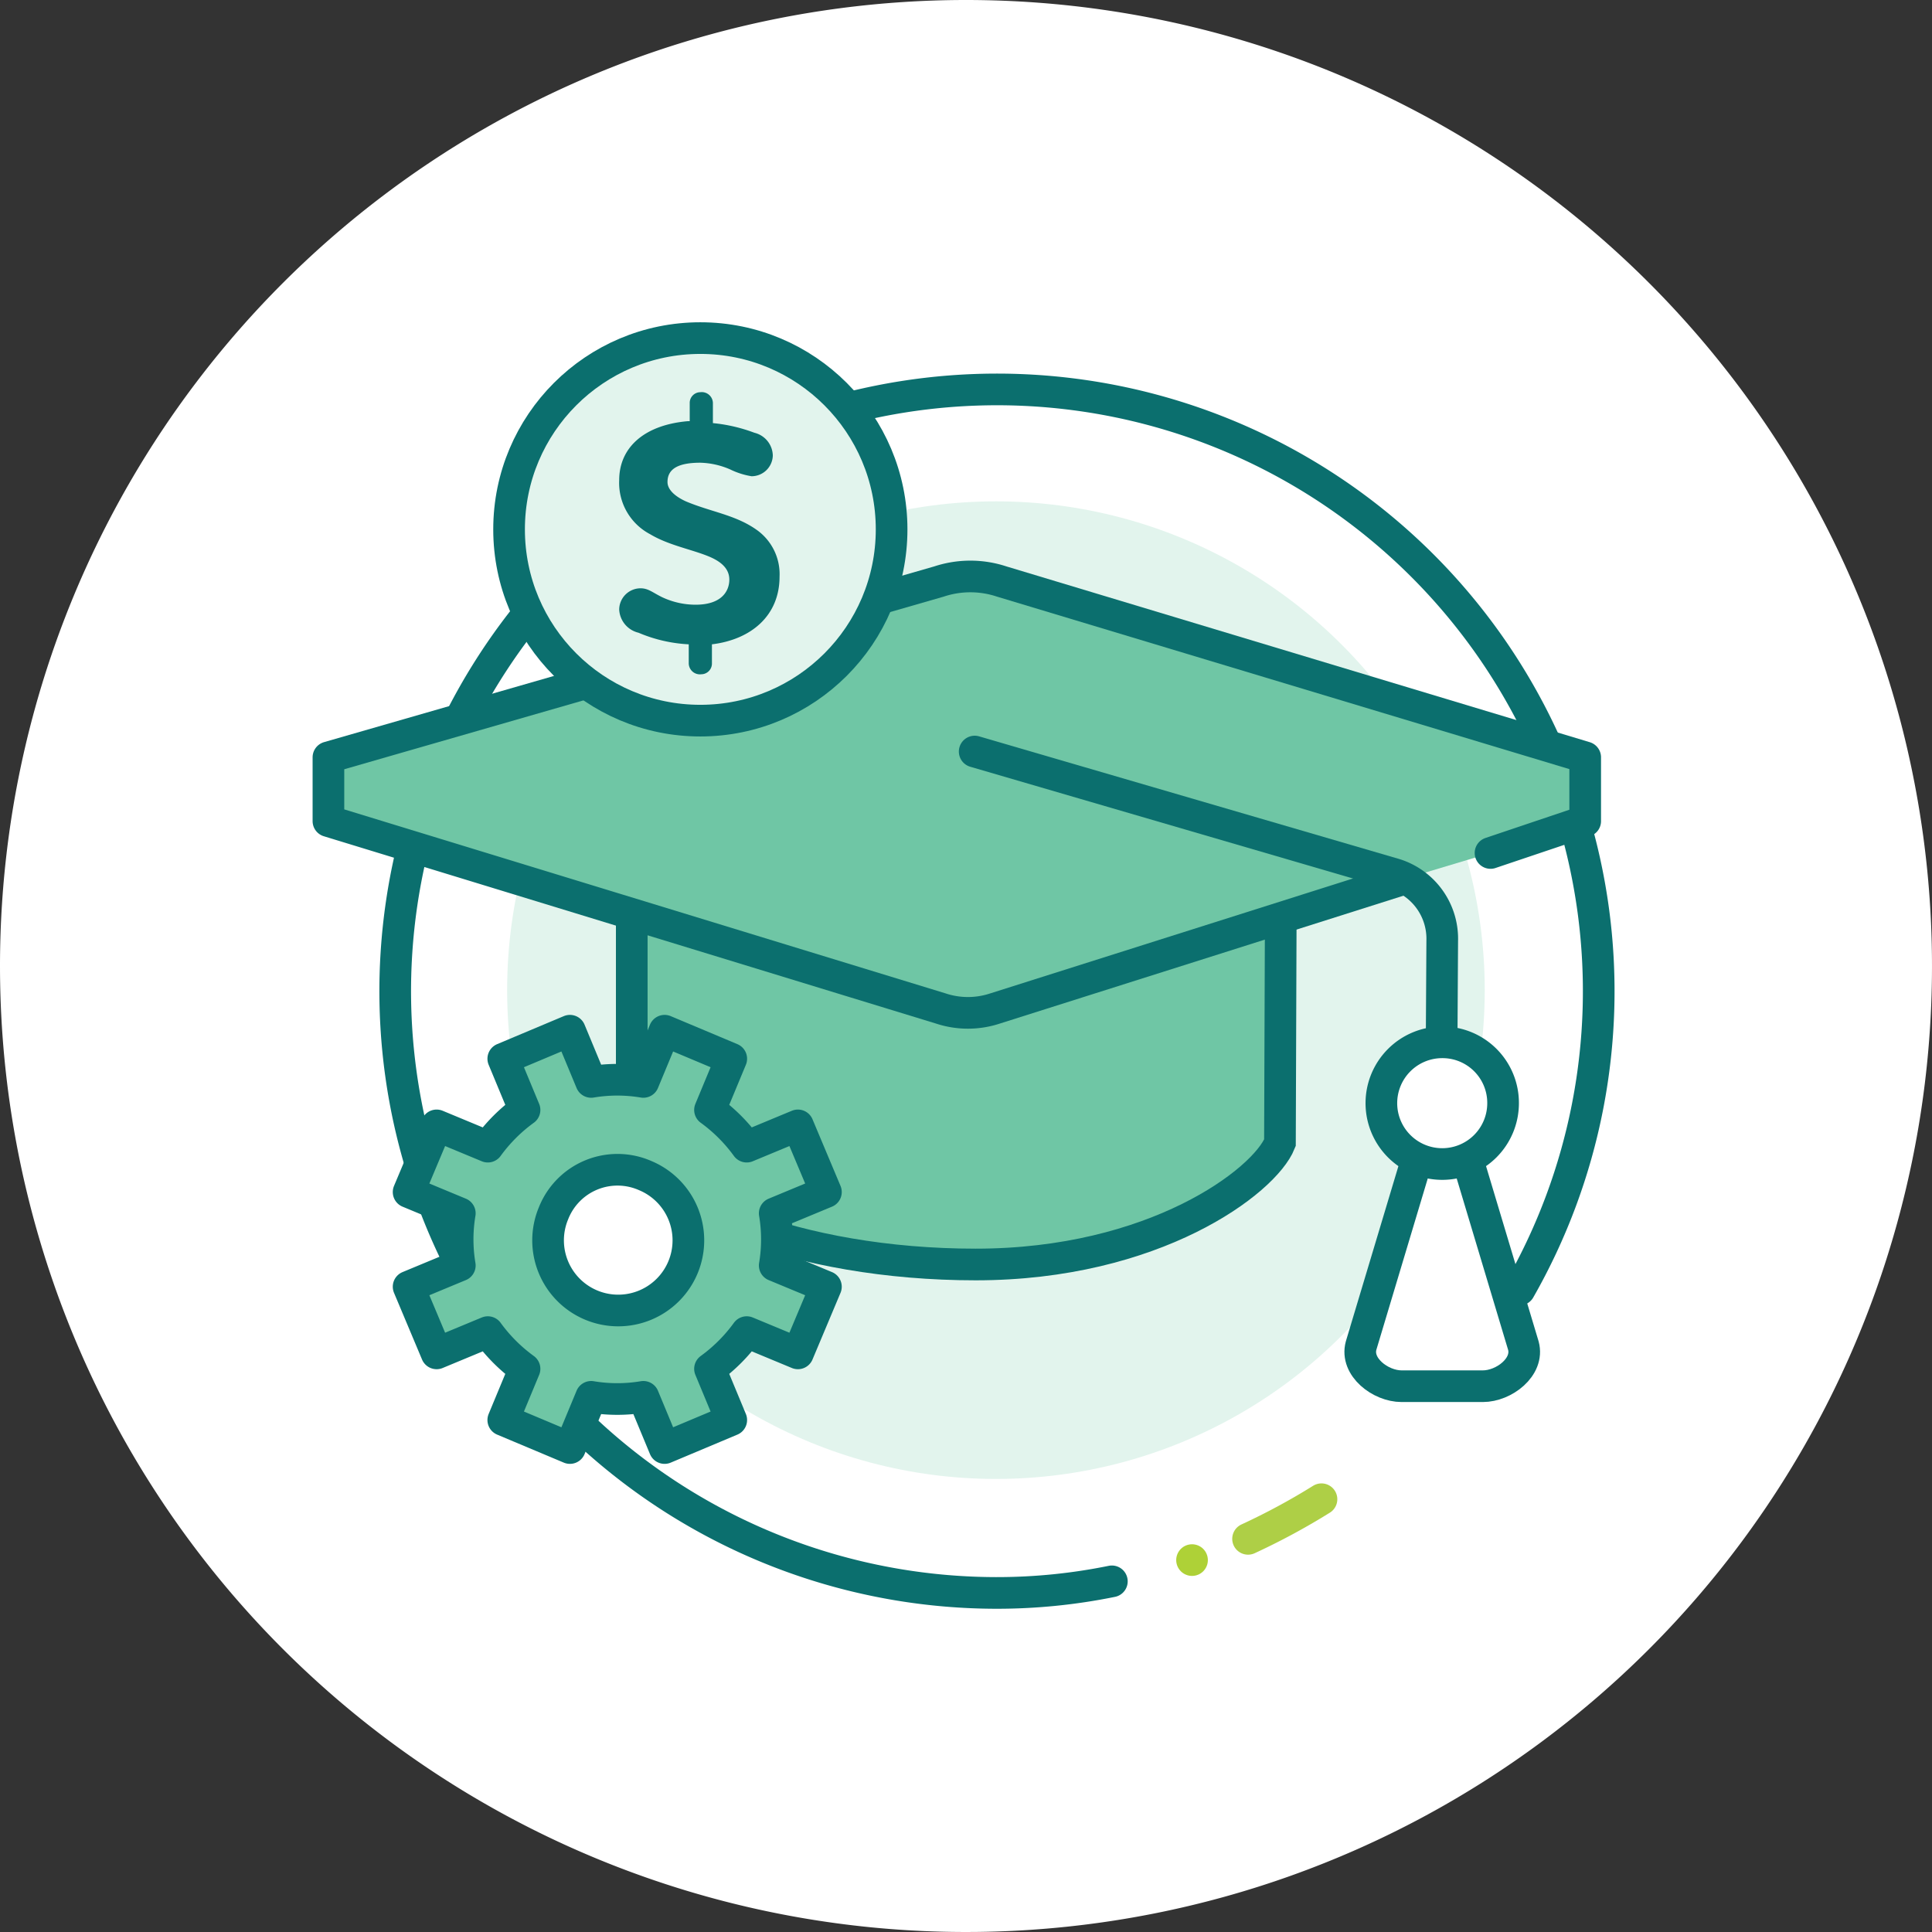 <?xml version="1.0" encoding="UTF-8"?> <svg xmlns="http://www.w3.org/2000/svg" xmlns:xlink="http://www.w3.org/1999/xlink" width="200" height="200" viewBox="0 0 200 200"><rect x="0" y="0" width="200" height="200" fill="#333333" stroke="none"/><defs><clipPath id="b"><rect width="200" height="200"></rect></clipPath></defs><g id="a" clip-path="url(#b)"><path d="M100,0A100,100,0,1,1,0,100,100,100,0,0,1,100,0Z" fill="#fff"></path><g transform="translate(2.199 0)"><path d="M112.9,163.7a59.566,59.566,0,0,1-12,1.2,62.293,62.293,0,1,1,54.2-31.4" fill="none" stroke="#0b6f6e" stroke-linecap="round" stroke-miterlimit="10" stroke-width="3.277"></path><circle cx="50.6" cy="50.6" r="50.6" transform="translate(50.3 51.9)" fill="#e2f4ed"></circle><path d="M134.6,155.2a69.308,69.308,0,0,1-7.6,4.1" fill="#aed137" stroke="#aecf46" stroke-linecap="round" stroke-linejoin="round" stroke-width="3.277"></path><line transform="translate(121.2 161.5)" fill="none" stroke="#aed137" stroke-linecap="round" stroke-linejoin="round" stroke-width="3.277"></line><path d="M130.4,90.3c0-7.8-15.1-14.2-33.6-14.2S63.2,82.4,63.2,90.3v28c2.1,6.3,17.1,12.6,35.6,12.6s29.9-8.6,31.5-12.6C130.3,115,130.4,93.7,130.4,90.3Z" fill="#6fc6a5" stroke="#0b6f6e" stroke-miterlimit="10" stroke-width="3.277"></path><path d="M101.4,60.2a10.322,10.322,0,0,0-6.5,0L31.8,78.4V85l63.4,19.4a8.936,8.936,0,0,0,5.6,0l61-19.4V78.4Z" fill="#6fc6a5"></path><path d="M152.1,88.3l9.8-3.3V78.4L101.5,60.2a10.322,10.322,0,0,0-6.5,0L31.8,78.4V85l63.4,19.4a8.936,8.936,0,0,0,5.6,0L143.1,91" fill="#6fc6a5" stroke="#0b6f6e" stroke-linecap="round" stroke-linejoin="round" stroke-width="3.277"></path><path d="M98.7,77.8l43.5,12.7a7,7,0,0,1,4.9,6.9l-.1,16.8" fill="none" stroke="#0b6f6e" stroke-linecap="round" stroke-miterlimit="10" stroke-width="3.277"></path><path d="M155.5,139.3l-6.3-21H145l-6.3,21c-.6,2.2,2,4.2,4.2,4.2h8.4C153.5,143.5,156.1,141.5,155.5,139.3Z" fill="#fff" stroke="#0b6f6e" stroke-linecap="round" stroke-linejoin="round" stroke-width="3.277"></path><path d="M153.4,114.2a6.3,6.3,0,1,1-6.3-6.3A6.274,6.274,0,0,1,153.4,114.2Z" fill="#fff" stroke="#0b6f6e" stroke-linecap="round" stroke-linejoin="round" stroke-width="3.277"></path><circle cx="19.8" cy="19.8" r="19.8" transform="translate(50.5 35)" fill="#e2f4ed" stroke="#0b6f6e" stroke-linecap="round" stroke-linejoin="round" stroke-width="3.277"></circle><path d="M69,43.6c-4.6.4-7.1,2.8-7.1,6.1a6,6,0,0,0,3.2,5.6c2,1.2,4.5,1.6,6.3,2.4,1.1.5,1.9,1.2,1.9,2.3s-.7,2.6-3.5,2.6a8.174,8.174,0,0,1-3.5-.8c-1-.5-1.4-.9-2.2-.9a2.22,2.22,0,0,0-2.2,2.2h0a2.6,2.6,0,0,0,2,2.4,15.2,15.2,0,0,0,5.2,1.2v2a1.155,1.155,0,0,0,1.3,1.1,1.11,1.11,0,0,0,1.1-1.1v-2c4.1-.5,7-3,7-7a5.615,5.615,0,0,0-2.3-4.8c-2.2-1.6-4.8-1.9-7.4-3-1.1-.5-1.9-1.2-1.9-2,0-1.3,1-2,3.4-2a8.245,8.245,0,0,1,3.1.7,7.865,7.865,0,0,0,2.2.7,2.2,2.2,0,0,0,2.2-2.1v-.1a2.486,2.486,0,0,0-1.9-2.3,16.744,16.744,0,0,0-4.3-1V41.7a1.155,1.155,0,0,0-1.3-1.1,1.11,1.11,0,0,0-1.1,1.1v1.9Z" fill="#0b6f6e"></path><path d="M40.1,123.4l2.9-6.9,5.3,2.2a17.117,17.117,0,0,1,3.8-3.8l-2.2-5.3,6.9-2.9L59,112a16.312,16.312,0,0,1,5.4,0l2.2-5.3,6.9,2.9-2.2,5.3a17.117,17.117,0,0,1,3.8,3.8l5.3-2.2,2.9,6.9L78,125.6a16.312,16.312,0,0,1,0,5.4l5.3,2.2-2.9,6.9-5.3-2.2a17.117,17.117,0,0,1-3.8,3.8l2.2,5.3-6.9,2.9-2.2-5.3a16.313,16.313,0,0,1-5.4,0l-2.2,5.3L49.9,147l2.2-5.3a17.117,17.117,0,0,1-3.8-3.8L43,140.1l-2.9-6.9,5.3-2.2a16.312,16.312,0,0,1,0-5.4Z" fill="#6fc6a5" stroke="#0b6f6e" stroke-linecap="round" stroke-linejoin="round" stroke-width="3.277"></path><path d="M55.1,125.6a7.262,7.262,0,1,0,9.5-3.9A7.122,7.122,0,0,0,55.1,125.6Z" fill="#fff" stroke="#0b6f6e" stroke-linecap="round" stroke-linejoin="round" stroke-width="3.277"></path></g></g></svg> 